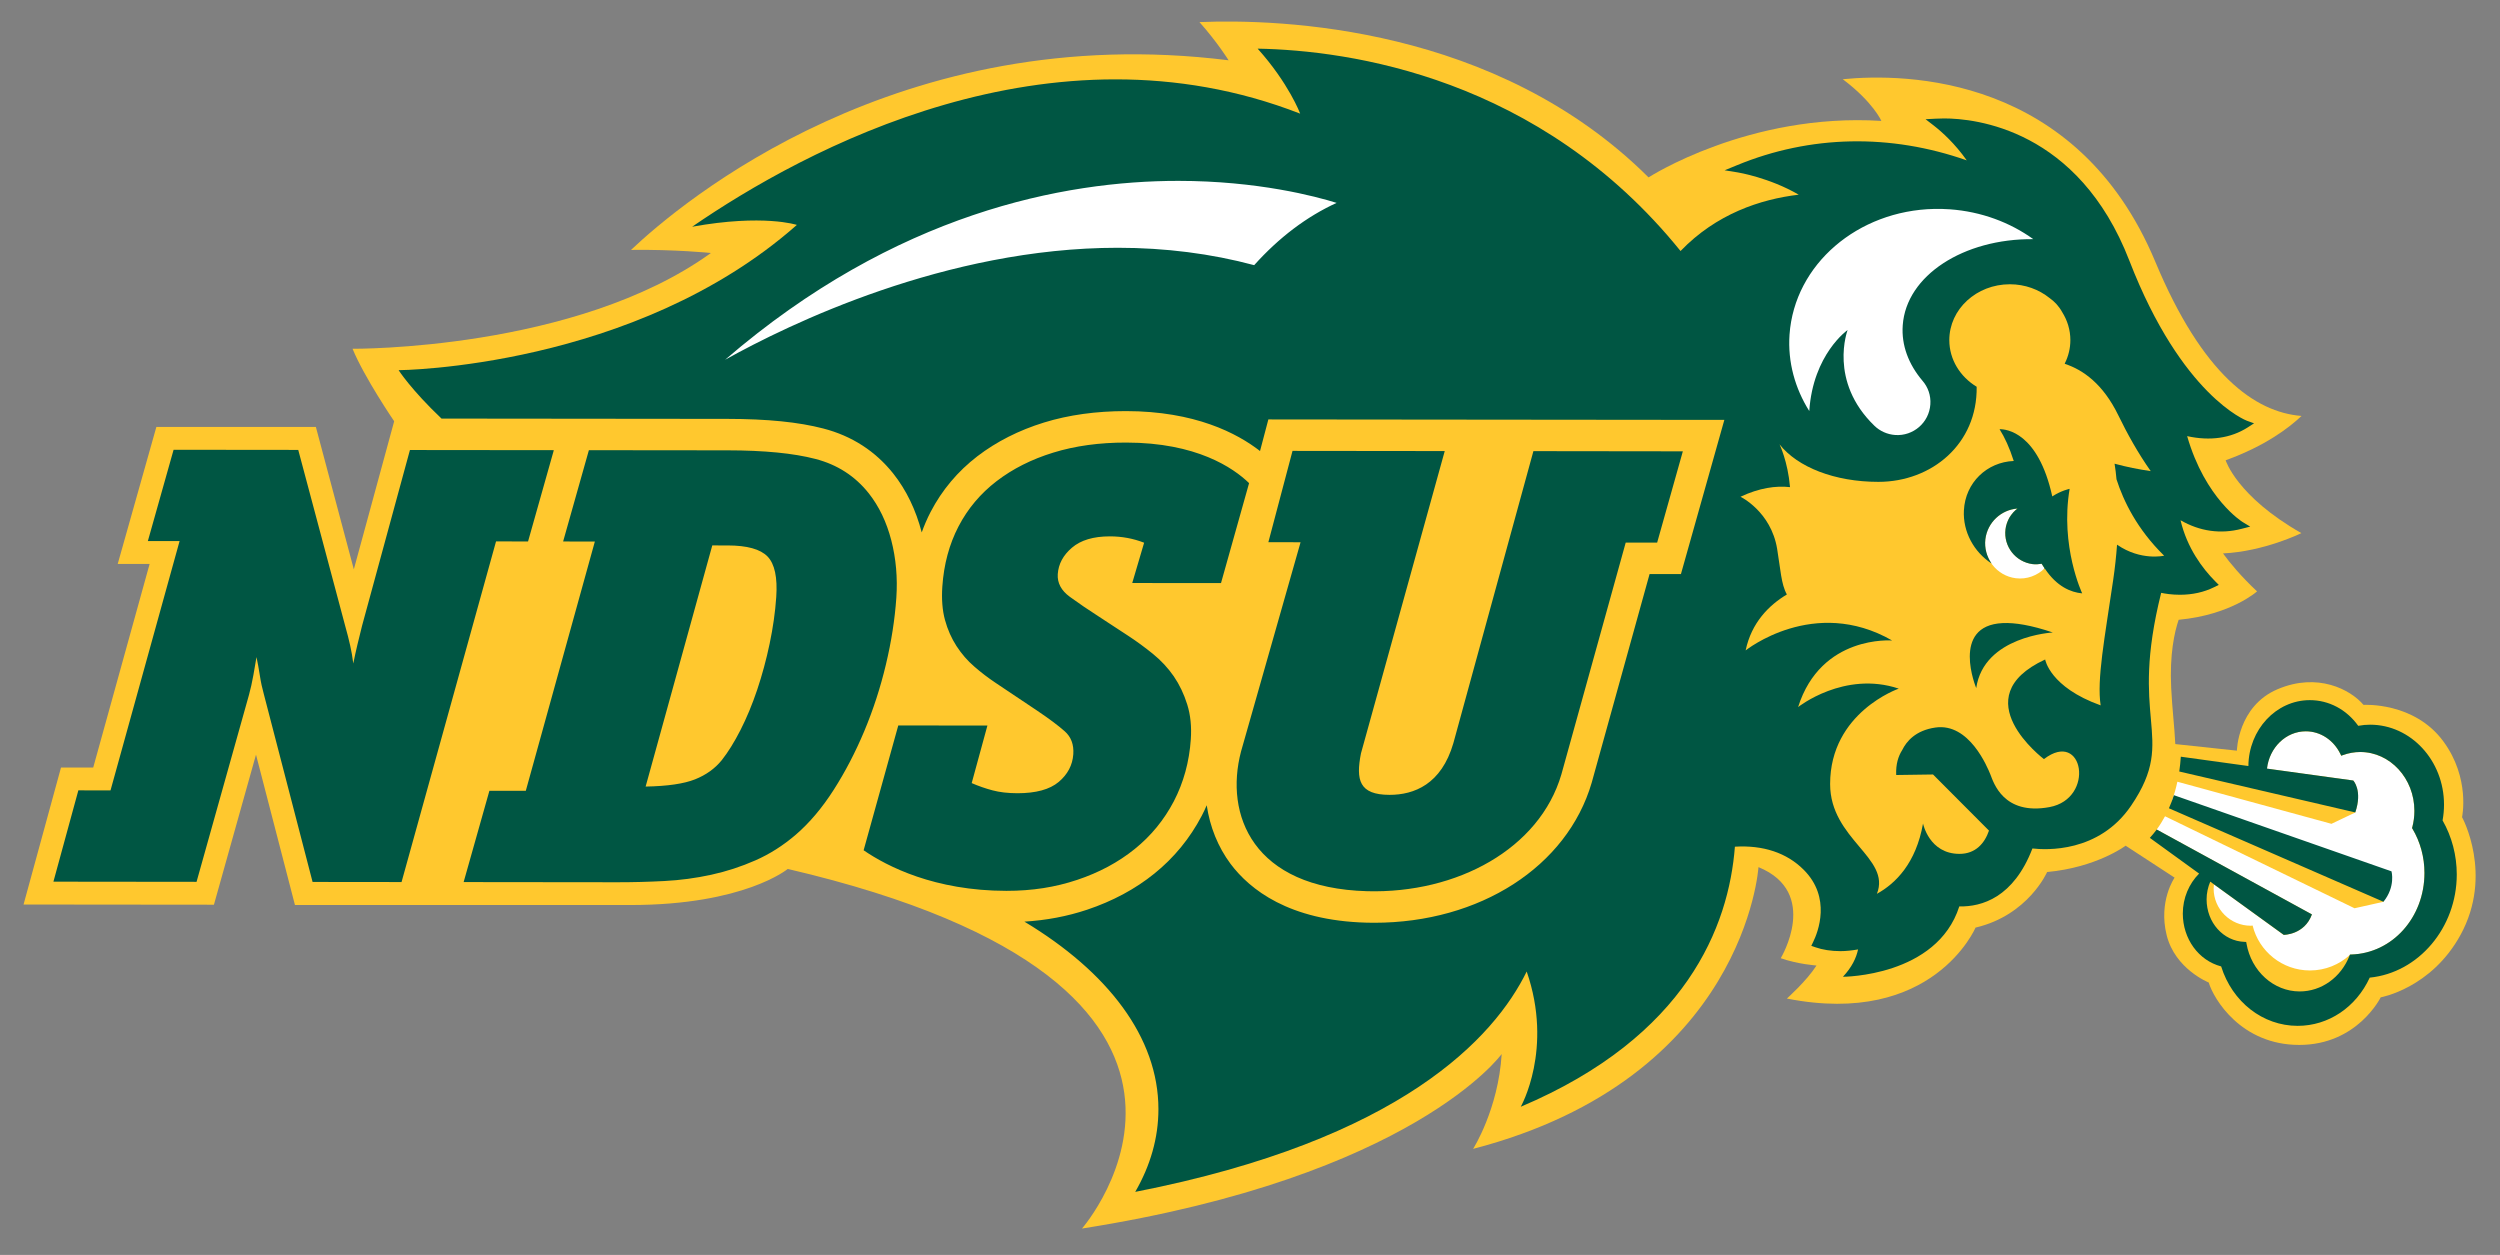 <?xml version="1.0" encoding="UTF-8" standalone="no"?>
<svg xmlns:rdf="http://www.w3.org/1999/02/22-rdf-syntax-ns#" xmlns="http://www.w3.org/2000/svg" xml:space="preserve" height="130.92" viewBox="0 0 260.809 130.919" width="260.81" version="1.1" xmlns:cc="http://creativecommons.org/ns#" xmlns:dc="http://purl.org/dc/elements/1.1/"><rect x="0" y="0" width="260.809" height="130.919" fill="#808080" stroke="none"/><g transform="matrix(1.25 0 0 -1.25 -93.212 850.5)"><g><path d="m280.05 612.2s0.705 3.239-1.555 6.318c-2.439 3.326-6.668 3.053-6.668 3.053-1.088 1.283-3.832 2.728-7.169 1.31-3.336-1.419-3.4-5.13-3.4-5.13l-5.14 0.549c-0.068 1.426-0.261 2.98-0.343 4.67-0.139 2.815 0.271 4.668 0.623 5.704 4.36 0.405 6.542 2.369 6.542 2.369-1.332 1.252-2.24 2.347-2.841 3.169 3.441 0.163 6.539 1.694 6.539 1.694-5.402 3.075-6.318 6.079-6.318 6.079 3.314 1.201 5.3 2.72 6.332 3.7-3.899 0.309-8.274 3.454-12.203 12.869-6.516 15.62-20.881 15.746-26.085 15.235 2.549-1.921 3.221-3.48 3.221-3.48-11.07 0.695-19.43-4.714-19.43-4.714-12.719 12.659-30.755 13.237-37.48 12.961 1.512-1.7 2.431-3.188 2.431-3.188-27.505 3.436-45.654-11.835-49.872-15.825 3.705 0.049 6.668-0.257 6.668-0.257-11.299-8.155-29.91-7.994-29.91-7.994 0.98-2.391 3.474-6.05 3.474-6.05l-3.367-12.359-3.168 11.886h-13.312l-3.226-11.435h2.663l-4.707-16.992h-2.689l-3.126-11.432 15.889-0.016 3.511 12.524 3.251-12.55h27.998c9.513 0 13.131 3.011 13.131 3.011 42.151-9.837 24.556-30.012 24.556-30.012 27.694 4.359 35.028 14.567 35.028 14.567-0.286-4.631-2.385-7.918-2.385-7.918 22.724 5.913 23.816 23.515 23.816 23.515 5.174-2.123 1.858-7.602 1.858-7.602 1.418-0.5 2.984-0.61 2.984-0.61-0.824-1.293-2.472-2.757-2.472-2.757 12.212-2.409 15.745 5.921 15.745 5.921 4.405 1.033 5.975 4.638 5.975 4.638 4.145 0.385 6.553 2.198 6.553 2.198l4.086-2.665s-1.369-1.959-0.663-4.8c0.706-2.84 3.51-3.953 3.51-3.953 0.422-1.397 2.711-5.21 7.559-5.21 4.85 0 6.795 3.972 6.795 3.972s4.215 0.74 6.66 5.206c2.762 5.041 0.131 9.831 0.131 9.831" fill="#ffc82e"/><path d="m275.91 611.23-0.037 0.059 0.019 0.066c0.121 0.454 0.18 0.914 0.18 1.367 0 2.709-2.029 4.914-4.525 4.914-0.489 0-0.972-0.088-1.444-0.26l-0.138-0.051-0.065 0.132c-0.567 1.177-1.676 1.907-2.894 1.907-1.666 0-3.042-1.361-3.242-3.113l7.201-0.995s0.793-0.821 0.172-2.664l-1.987-0.947-12.861 3.514c-0.111-0.531-0.258-1.053-0.442-1.564l17.596-6.677 0.041-1.782-2.408-0.538-15.816 7.677c-0.205-0.381-0.434-0.752-0.698-1.108l12.955-7.084c-0.62-1.709-2.353-1.708-2.353-1.708l-5.824 4.216c-0.012-0.116-0.023-0.233-0.023-0.351 0-1.713 1.39-3.1 3.102-3.1 0.052 0 0.098 0.012 0.151 0.015 0.531-2.152 2.469-3.748 4.785-3.748 1.284 0 2.45 0.49 3.326 1.293l0.012 0.032 0.108 0.002c3.427 0.103 6.111 3.093 6.111 6.809 0 1.306-0.348 2.583-1.002 3.687" fill="#fff"/><path d="m131.2 5.074c3.26 3.627 4.44 6.783 4.44 6.783-26.08-10.161-51.702 3.734-63.435 11.797 7.431-1.346 10.928-0.191 10.928-0.191-16.963 14.979-41.549 15.156-41.549 15.156s1.303 2.036 4.477 5.049l29.83 0.031c4.153 0.004 7.425 0.333 10 1.004 2.975 0.771 5.436 2.359 7.312 4.719 1.359 1.725 2.346 3.776 2.953 6.115l0.002 0.004c0.263-0.734 0.57-1.449 0.926-2.133 1.186-2.28 2.829-4.236 4.886-5.816 1.99-1.521 4.32-2.706 6.95-3.516 2.56-0.79 5.44-1.189 8.54-1.189 7.19 0.006 11.59 2.297 13.99 4.166l0.87-3.297 47.57 0.049-4.53 16.086-3.27-0.004-6.04 21.771c-2.56 8.755-11.67 14.608-22.69 14.608-0.27 0-0.54-0.007-0.82-0.012-8.07-0.22-12.15-3.456-14.16-6.127-1.32-1.774-2.16-3.869-2.49-6.121-0.16 0.374-0.33 0.738-0.52 1.099-1.23 2.347-2.89 4.375-4.94 6.028-2 1.619-4.37 2.885-7.02 3.771-2.09 0.698-4.25 1.101-6.54 1.244 8.71 5.242 13.98 12.082 13.98 19.562 0 3-0.84 5.9-2.42 8.63 27.82-5.44 37.48-16.14 40.84-22.99 2.8 8.1-0.62 14.11-0.62 14.11 17.34-7.35 21.7-18.857 22.34-27.132 2.94-0.176 5.4 0.631 7.17 2.401 2.92 2.905 1.5 6.514 0.99 7.55l-0.19 0.393 0.41 0.144c0.76 0.269 1.67 0.409 2.64 0.409 0.57 0 1.19-0.067 1.83-0.178-0.19 0.892-0.65 1.863-1.58 2.853 0 0 9.8-0.01 12.14-7.339 2.34 0.048 5.66-0.917 7.63-6.047 1.38 0.161 6.93 0.481 10.29-4.457 2.54-3.735 2.34-5.947 2.07-9.008-0.26-2.925-0.59-6.555 1.07-13.203 0.41 0.086 1.1 0.201 1.95 0.201 1.31 0 2.51-0.267 3.57-0.789l0.49-0.24-0.38-0.383c-1.3-1.31-2.92-3.441-3.61-6.364 2.01 1.164 4.18 1.469 6.37 0.897l0.9-0.23-0.79-0.477c-0.04-0.025-3.9-2.412-5.79-8.963 2.39 0.528 4.55 0.22 6.32-0.91l0.66-0.426-0.74-0.267c-0.07-0.025-6.79-2.578-12.26-16.682-5.33-13.789-16.15-14.858-19.33-14.858-0.31 0-0.61 0.011-0.89 0.026l-1.05 0.055 0.83 0.64c0.93 0.724 2.23 1.908 3.47 3.654-7.96-2.797-16.31-2.655-23.98 0.508l-1.28 0.526 1.36 0.22c0.04 0.005 3.31 0.545 6.37 2.325-4.01 0.475-8.6 2.004-12.33 5.877-14.69-18.183-34.61-20.936-44.12-21.112zm109.77 67.967c-3.52 0-6.38 3.082-6.41 6.873l-7.05-0.973c-0.03 0.517-0.09 1.033-0.16 1.545l18.36 4.27c0.78-2.304-0.21-3.33-0.21-3.33l-9-1.242c0.25-2.192 1.97-3.893 4.05-3.893 1.52 0 2.91 0.912 3.62 2.385l0.08 0.164 0.17-0.065c0.59-0.215 1.2-0.324 1.81-0.324 3.12 0 5.65 2.757 5.65 6.143 0 0.566-0.07 1.141-0.22 1.709l-0.03 0.082 0.05 0.074c0.82 1.381 1.25 2.975 1.25 4.607 0 4.647-3.35 8.383-7.64 8.512l-0.13 0.002-0.05 0.125c-0.89 2.265-2.93 3.725-5.2 3.725-2.71 0-5.05-2.11-5.55-5.004l-0.03-0.16-0.16-0.006c-2.23-0.069-3.97-2.019-3.97-4.438 0-0.648 0.14-1.272 0.38-1.847l7.67 5.552s2.16 0.003 2.94-2.134l-16.19-8.854c-0.22 0.3-0.47 0.587-0.72 0.871l5.14 3.725c-1.06 1.06-1.7 2.56-1.7 4.17 0 2.638 1.64 4.895 4 5.515 1.16 3.71 4.35 6.2 7.98 6.2 3.21 0 6.09-1.93 7.52-5.03 5.1-0.51 9.08-5.213 9.08-10.763 0-1.988-0.51-3.937-1.48-5.641 0.1-0.545 0.15-1.097 0.15-1.645 0-4.598-3.46-8.339-7.71-8.339-0.4 0-0.81 0.037-1.24 0.117-1.22-1.703-3.06-2.678-5.05-2.678zm-14.18 9.916c-0.15 0.464-0.32 0.917-0.52 1.365l22.38 9.754c1.28-1.58 0.84-3.174 0.84-3.174l-22.7-7.945z" transform="matrix(.8 0 0 -.8 74.57 680.4)" fill="#005643"/><path d="m251.21 640.4c-0.039 0.452-0.093 0.888-0.161 1.301 0.997-0.273 2.015-0.476 3.018-0.62-1.074 1.522-1.954 3.116-2.712 4.673-1.262 2.59-2.924 3.782-4.465 4.282 0.006 0.02 0.013 0.041 0.02 0.061 0.288 0.586 0.451 1.235 0.451 1.92 0 0.852-0.252 1.649-0.685 2.337-0.281 0.51-0.648 0.892-1.052 1.173-0.887 0.714-2.043 1.149-3.314 1.149-2.79 0-5.053-2.087-5.053-4.659 0-1.631 0.91-3.063 2.283-3.895 0.07-4.784-3.758-7.937-8.205-7.937-3.637 0-6.744 1.222-8.247 3.131 0 0 0.688-1.405 0.876-3.572-1.18 0.132-2.557-0.059-4.135-0.802 0 0 2.539-1.225 3.057-4.336 0.285-1.714 0.336-2.969 0.814-3.819-1.492-0.895-2.953-2.345-3.441-4.67 0 0 5.704 4.574 12.227 0.828 0 0-5.934 0.495-7.848-5.556 0 0 3.853 3.063 8.4 1.539 0 0-5.728-1.978-5.728-7.962 0-4.619 5.103-6.156 3.904-9.163 1.554 0.857 3.264 2.542 3.85 5.868 0 0 0.507-2.534 3.043-2.534 1.345 0 2.099 0.883 2.462 1.94l-4.671 4.686-3.073-0.044c-0.041 0.904 0.179 1.579 0.504 2.086 0.352 0.719 1.113 1.638 2.77 1.876 2.82 0.406 4.341-3.31 4.594-3.937 0.251-0.625 1.066-3.413 4.917-2.706 3.856 0.711 2.842 6.542-0.455 4.008 0 0-6.795 5.119 0.102 8.314 0 0 0.375-2.305 4.631-3.829-0.33 2.155 0.332 5.585 1.047 10.471 0.152 1.035 0.254 2.013 0.321 2.94 1.985-1.376 3.93-0.92 3.93-0.92-2.246 2.195-3.388 4.545-3.976 6.378" fill="#ffc82e"/><path d="m122.91 18.869c-11.86 0-29.445 3.311-47.265 18.662 6.638-3.701 23.032-11.683 40.965-11.683 4.96 0 9.74 0.61 14.23 1.814 2.59-2.884 5.47-5.065 8.6-6.496-2.16-0.675-8.22-2.297-16.53-2.297zm78.88 2.926c-7.97 0.167-14.58 5.766-15.1 13.103-0.2 2.884 0.58 5.631 2.06 7.985 0.39-5.936 4-8.457 4-8.457s-2.03 5.337 2.8 9.996c0.56 0.541 1.32 0.898 2.16 0.959 1.89 0.132 3.54-1.292 3.67-3.186 0.07-0.948-0.25-1.822-0.83-2.486-1.44-1.705-2.2-3.688-2.05-5.77 0.36-5.197 6.35-9.054 13.62-8.99-2.42-1.741-5.42-2.879-8.71-3.113-0.55-0.038-1.08-0.052-1.62-0.041zm8.68 31.256c-1.7 0.13-3.13 1.439-3.35 3.195-0.24 2.003 1.18 3.827 3.18 4.078 1.15 0.143 2.24-0.28 3-1.033-0.1-0.157-0.21-0.304-0.31-0.48-0.3 0.053-0.61 0.077-0.94 0.037-1.78-0.227-3.05-1.847-2.83-3.631 0.11-0.898 0.58-1.656 1.25-2.166z" transform="matrix(.8 0 0 -.8 74.57 680.4)" fill="#fff"/><path d="m208.6 44.775c0.53 0.84 1.04 1.931 1.48 3.315-2.8 0.116-5.05 2.257-5.2 5.152-0.12 2.25 1.06 4.353 2.89 5.545-0.5-0.715-0.76-1.606-0.65-2.541 0.22-1.757 1.65-3.066 3.35-3.195-0.16 0.122-0.31 0.262-0.45 0.412-0.01 0.014-0.02 0.029-0.03 0.043-0.13 0.147-0.25 0.305-0.35 0.476 0 0.005 0 0.006-0.01 0.008-0.09 0.166-0.17 0.344-0.24 0.528-0.01 0.04-0.02 0.079-0.04 0.119-0.06 0.186-0.11 0.376-0.13 0.58-0.22 1.785 1.05 3.406 2.83 3.633 0.33 0.04 0.64 0.014 0.94-0.039 0.1 0.176 0.21 0.323 0.31 0.48-0.03 0.035-0.07 0.066-0.11 0.1 0.04-0.02 0.09-0.041 0.14-0.065 1.24 1.864 2.71 2.471 3.89 2.576 0 0-2.32-4.913-1.31-10.906 0 0-0.87 0.174-1.81 0.791-1.48-6.719-4.82-7.023-5.5-7.012zm-91.11 1.395c-2.8-0.004-5.33 0.345-7.6 1.045-2.27 0.696-4.24 1.692-5.92 2.98-1.68 1.29-3.01 2.868-3.976 4.727-0.967 1.86-1.529 3.952-1.687 6.273-0.088 1.314 0.002 2.475 0.277 3.483 0.276 1.01 0.68 1.914 1.205 2.728 0.531 0.81 1.141 1.524 1.861 2.139 0.7 0.614 1.45 1.181 2.24 1.709l4.32 2.891c1.24 0.835 2.19 1.546 2.86 2.14 0.67 0.589 0.97 1.392 0.9 2.399-0.08 1.14-0.59 2.103-1.52 2.888-0.94 0.788-2.37 1.181-4.31 1.18-0.99-0.003-1.86-0.102-2.6-0.301-0.74-0.196-1.46-0.448-2.17-0.756l1.64-6.004-9.299-0.009-3.615 13.021c2.461 1.688 7.403 4.225 14.894 4.233 2.71 0.001 5.09-0.379 7.38-1.143s4.29-1.836 6-3.215c1.71-1.377 3.07-3.041 4.09-4.988 1.01-1.946 1.61-4.105 1.77-6.471 0.09-1.312-0.03-2.517-0.37-3.613-0.34-1.093-0.81-2.078-1.41-2.957-0.61-0.878-1.33-1.651-2.17-2.332-0.84-0.68-1.69-1.306-2.56-1.875l-3.02-1.977c-1.16-0.746-2.19-1.446-3.09-2.103-0.9-0.659-1.32-1.448-1.26-2.369 0.07-1.05 0.56-1.97 1.48-2.756 0.92-0.787 2.23-1.182 3.96-1.182 1.25 0.001 2.44 0.223 3.57 0.662l-1.24 4.205 9.26 0.008 2.93-10.43c-1.65-1.597-5.48-4.224-12.82-4.23zm-99.381 0.752l-2.685 9.525 3.31 0.002-7.205 26.008-3.355-0.004-2.602 9.526 14.932 0.017 5.471-19.508c0.168-0.615 0.324-1.301 0.461-2.068 0.137-0.765 0.246-1.389 0.322-1.873 0.129 0.616 0.25 1.259 0.353 1.939s0.243 1.324 0.416 1.94l5.082 19.582 9.282 0.01 9.857-35.536 3.34 0.004 2.689-9.523-15.011-0.016-4.993 18.328c-0.177 0.699-0.342 1.367-0.492 2.002-0.151 0.638-0.293 1.28-0.426 1.94-0.083-0.66-0.189-1.286-0.324-1.875-0.129-0.591-0.3-1.259-0.51-2.006l-4.908-18.4-13.004-0.014zm43.325 0.043l-2.688 9.525 3.311 0.004-7.205 26.008-3.797-0.004-2.688 9.523 16.041 0.018c1.595 0.003 3.223-0.041 4.889-0.127 1.665-0.085 3.295-0.305 4.889-0.652 1.597-0.348 3.136-0.85 4.626-1.506 1.487-0.654 2.896-1.549 4.221-2.688 1.419-1.226 2.733-2.779 3.938-4.662s2.269-3.929 3.197-6.14c0.925-2.213 1.675-4.517 2.25-6.926 0.574-2.409 0.936-4.732 1.09-6.965 0.142-2.101-0.033-4.106-0.528-6.014-0.493-1.905-1.276-3.534-2.347-4.894-1.428-1.798-3.284-2.996-5.569-3.588-2.282-0.595-5.342-0.893-9.173-0.897l-14.457-0.015zm73.406 0.074l-2.52 9.525 3.36 0.004-6.21 21.825c-1.74 6.606 1.22 14.255 13.16 14.58 9.38 0.256 17.99-4.427 20.26-12.19l6.71-24.179 3.28 0.001 2.68-9.521-15.59-0.02-8.35 30.465c-1.25 4.3-4.1 5.394-6.66 5.393-3.18-0.004-3.52-1.559-2.98-4.324l8.74-31.541-15.88-0.018zm-60.533 9.861l1.611 0.002c2.025 0.002 3.411 0.388 4.156 1.155 0.743 0.768 1.048 2.18 0.906 4.238-0.107 1.579-0.34 3.199-0.689 4.861-0.349 1.664-0.782 3.263-1.295 4.793-0.516 1.534-1.095 2.933-1.742 4.203-0.646 1.269-1.3 2.318-1.957 3.151-0.709 0.876-1.637 1.541-2.787 2-1.154 0.461-2.87 0.711-5.156 0.754l6.953-25.157zm134.62 8.102c-5.47 0.258-2.76 6.783-2.76 6.783 0.78-5.42 7.99-5.803 7.99-5.803-2.26-0.765-3.96-1.04-5.23-0.98z" transform="matrix(.8 0 0 -.8 74.57 680.4)" fill="#005643"/></g></g></svg>